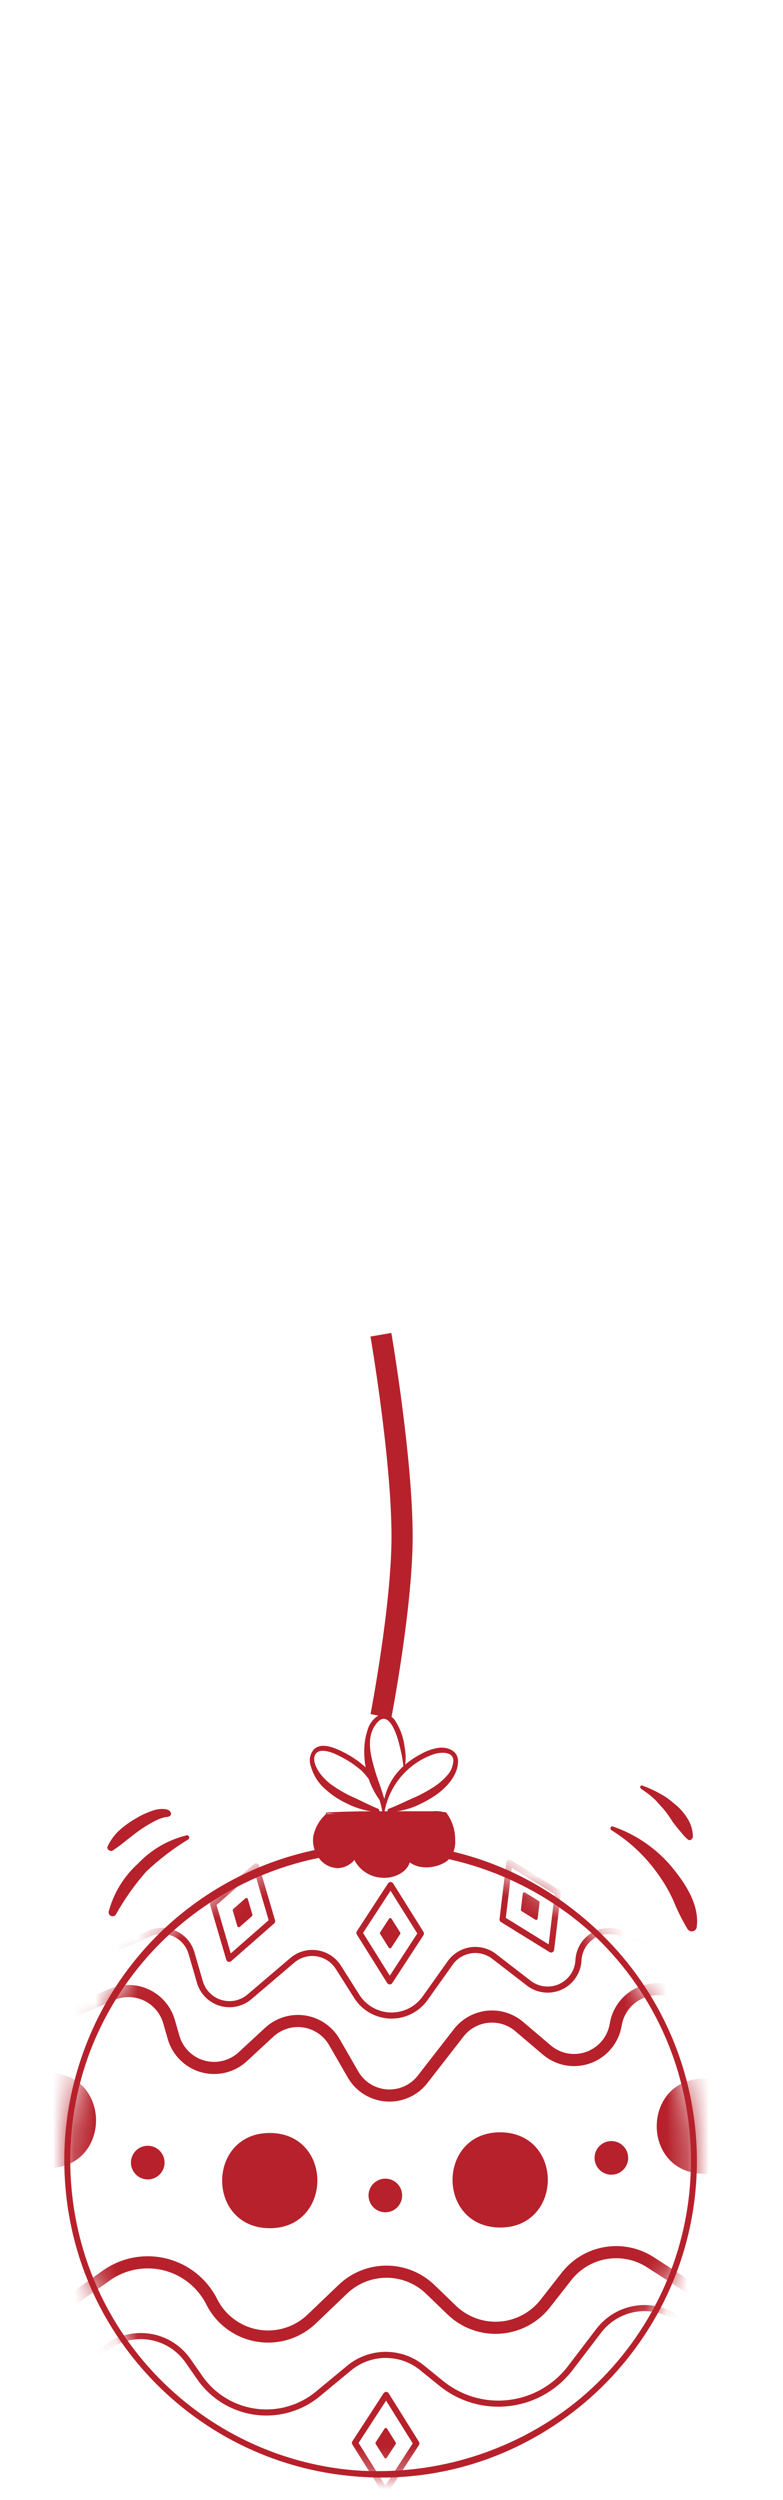 <?xml version="1.0" encoding="UTF-8"?> <svg xmlns="http://www.w3.org/2000/svg" width="37" height="118" viewBox="0 0 37 118" fill="none"> <g clip-path="url(#clip0_219_5943)"> <mask id="mask0_219_5943" style="mask-type:luminance" maskUnits="userSpaceOnUse" x="3" y="87" width="30" height="30"> <path d="M19.231 116.737C27.378 116.048 33.425 108.887 32.736 100.74C32.048 92.594 24.885 86.548 16.738 87.237C8.591 87.925 2.544 95.087 3.233 103.233C3.921 111.379 11.084 117.425 19.231 116.737Z" fill="white"></path> </mask> <g mask="url(#mask0_219_5943)"> <path d="M1.125 95.701C2.073 95.518 3.847 94.778 5.259 94.15C5.519 94.034 5.8 93.975 6.085 93.977C6.369 93.978 6.65 94.041 6.908 94.16C7.167 94.28 7.396 94.453 7.582 94.669C7.768 94.884 7.905 95.137 7.985 95.41L8.204 96.171C8.299 96.497 8.475 96.793 8.716 97.031C8.957 97.27 9.254 97.443 9.581 97.534C9.907 97.625 10.252 97.632 10.581 97.553C10.911 97.474 11.215 97.313 11.465 97.084L12.729 95.916C12.949 95.715 13.211 95.565 13.496 95.478C13.782 95.391 14.083 95.369 14.378 95.414C14.672 95.459 14.953 95.57 15.2 95.739C15.446 95.907 15.651 96.129 15.8 96.387L16.68 97.913C16.842 98.196 17.072 98.435 17.349 98.608C17.626 98.781 17.941 98.883 18.266 98.906C18.592 98.928 18.918 98.87 19.216 98.736C19.514 98.603 19.774 98.398 19.973 98.139L21.672 95.956C21.837 95.742 22.044 95.564 22.28 95.432C22.516 95.301 22.777 95.219 23.046 95.191C23.314 95.164 23.586 95.191 23.844 95.272C24.102 95.353 24.34 95.485 24.545 95.662L25.838 96.76C26.108 96.989 26.433 97.142 26.78 97.204C27.128 97.265 27.486 97.233 27.817 97.111C28.149 96.989 28.442 96.781 28.666 96.509C28.891 96.237 29.039 95.909 29.096 95.561C29.142 95.276 29.249 95.005 29.411 94.766C29.572 94.527 29.783 94.326 30.03 94.177C30.276 94.028 30.552 93.934 30.839 93.902C31.125 93.87 31.416 93.9 31.689 93.992L36.638 95.636" stroke="#B7212B" stroke-width="0.573" stroke-linecap="round" stroke-linejoin="round"></path> <path d="M2.715 109.046L5.021 107.408C5.416 107.127 5.867 106.935 6.343 106.843C6.82 106.752 7.31 106.764 7.781 106.878C8.252 106.992 8.694 107.207 9.075 107.506C9.456 107.806 9.769 108.184 9.991 108.615L10.02 108.672C10.233 109.084 10.538 109.44 10.913 109.713C11.287 109.986 11.72 110.168 12.177 110.244C12.634 110.321 13.103 110.289 13.546 110.153C13.989 110.017 14.394 109.779 14.729 109.459L16.198 108.055C16.753 107.521 17.493 107.224 18.263 107.224C19.032 107.224 19.773 107.521 20.328 108.055L21.348 109.039C21.648 109.328 22.006 109.551 22.399 109.693C22.791 109.836 23.209 109.894 23.625 109.865C24.041 109.836 24.447 109.72 24.816 109.524C25.184 109.329 25.508 109.058 25.765 108.73L26.774 107.441C27.232 106.858 27.891 106.467 28.621 106.344C29.351 106.22 30.101 106.373 30.725 106.773L35.376 109.771" stroke="#B7212B" stroke-width="0.573" stroke-linecap="round" stroke-linejoin="round"></path> <path d="M2.672 112.475L5.075 110.77C5.367 110.56 5.699 110.411 6.05 110.331C6.4 110.251 6.764 110.241 7.118 110.303C7.473 110.364 7.812 110.496 8.115 110.689C8.418 110.883 8.68 111.135 8.885 111.43L9.442 112.228C9.744 112.662 10.133 113.029 10.585 113.306C11.036 113.582 11.54 113.762 12.065 113.834C12.589 113.906 13.123 113.868 13.632 113.723C14.141 113.579 14.615 113.33 15.023 112.993L16.499 111.772C16.986 111.37 17.598 111.151 18.229 111.151C18.86 111.151 19.471 111.37 19.958 111.772L20.845 112.49C21.29 112.852 21.802 113.121 22.353 113.282C22.903 113.442 23.48 113.49 24.05 113.423C24.619 113.356 25.17 113.175 25.668 112.892C26.166 112.608 26.602 112.227 26.951 111.772L28.297 110.008C28.716 109.461 29.327 109.094 30.006 108.98C30.686 108.866 31.383 109.014 31.957 109.394L36.346 112.303" stroke="#B7212B" stroke-width="0.288" stroke-linecap="round" stroke-linejoin="round"></path> <path d="M3.289 92.702C4.151 92.537 5.821 91.826 7.057 91.266C7.247 91.18 7.453 91.137 7.661 91.138C7.869 91.139 8.075 91.185 8.264 91.273C8.453 91.36 8.621 91.487 8.756 91.645C8.892 91.803 8.992 91.989 9.05 92.189L9.445 93.55C9.513 93.784 9.639 93.997 9.811 94.169C9.983 94.342 10.196 94.469 10.43 94.538C10.663 94.607 10.911 94.617 11.149 94.566C11.387 94.515 11.609 94.405 11.794 94.246L13.805 92.534C13.964 92.397 14.15 92.296 14.351 92.237C14.552 92.179 14.764 92.165 14.971 92.195C15.178 92.226 15.376 92.301 15.552 92.415C15.728 92.529 15.877 92.68 15.989 92.857L16.858 94.228C17.029 94.499 17.263 94.722 17.541 94.88C17.819 95.038 18.132 95.125 18.451 95.134C18.771 95.142 19.087 95.072 19.373 94.929C19.659 94.786 19.905 94.575 20.09 94.315L21.276 92.648C21.389 92.489 21.534 92.354 21.701 92.252C21.868 92.15 22.055 92.082 22.248 92.054C22.442 92.025 22.64 92.036 22.829 92.086C23.019 92.136 23.197 92.223 23.351 92.343L24.989 93.607C25.2 93.769 25.451 93.871 25.715 93.9C25.979 93.93 26.246 93.888 26.487 93.777C26.729 93.666 26.935 93.491 27.084 93.271C27.234 93.052 27.32 92.795 27.334 92.53C27.345 92.307 27.406 92.09 27.514 91.895C27.622 91.7 27.773 91.532 27.956 91.405C28.139 91.277 28.349 91.194 28.569 91.16C28.79 91.127 29.015 91.145 29.227 91.212L33.515 92.648" stroke="#B7212B" stroke-width="0.288" stroke-linecap="round" stroke-linejoin="round"></path> <path d="M19.89 91.262L18.417 93.521L16.984 91.233L18.457 88.975L19.89 91.262Z" stroke="#B7212B" stroke-width="0.288" stroke-linecap="round" stroke-linejoin="round"></path> <path d="M18.848 91.251L18.431 91.891L18.025 91.244L18.442 90.605L18.848 91.251Z" fill="#B7212B" stroke="#B7212B" stroke-width="0.144" stroke-linecap="round" stroke-linejoin="round"></path> <path d="M19.675 115.33L18.206 117.592L16.773 115.305L18.246 113.042L19.675 115.33Z" stroke="#B7212B" stroke-width="0.288" stroke-linecap="round" stroke-linejoin="round"></path> <path d="M18.637 115.323L18.22 115.962L17.814 115.316L18.231 114.673L18.637 115.323Z" fill="#B7212B" stroke="#B7212B" stroke-width="0.144" stroke-linecap="round" stroke-linejoin="round"></path> <path d="M12.859 90.68L10.83 92.458L10.068 89.869L12.098 88.091L12.859 90.68Z" stroke="#B7212B" stroke-width="0.288" stroke-linecap="round" stroke-linejoin="round"></path> <path d="M11.858 90.39L11.284 90.893L11.068 90.16L11.643 89.657L11.858 90.39Z" fill="#B7212B" stroke="#B7212B" stroke-width="0.144" stroke-linecap="round" stroke-linejoin="round"></path> <path d="M23.748 90.598L26.043 92.016L26.363 89.337L24.068 87.919L23.748 90.598Z" stroke="#B7212B" stroke-width="0.288" stroke-linecap="round" stroke-linejoin="round"></path> <path d="M24.686 90.145L25.336 90.548L25.425 89.79L24.775 89.388L24.686 90.145Z" fill="#B7212B" stroke="#B7212B" stroke-width="0.144" stroke-linecap="round" stroke-linejoin="round"></path> <path d="M12.728 105.031C15.537 105.056 15.58 100.844 12.768 100.818C9.955 100.793 9.916 105.006 12.728 105.031Z" fill="#B7212B" stroke="#B7212B" stroke-width="0.282" stroke-miterlimit="10"></path> <path d="M23.618 104.999C26.427 105.024 26.47 100.811 23.654 100.786C20.838 100.761 20.806 104.974 23.618 104.999Z" fill="#B7212B" stroke="#B7212B" stroke-width="0.282" stroke-miterlimit="10"></path> <path d="M2.27 102.19C5.079 102.215 5.118 98.003 2.306 97.978C-0.506 97.953 -0.545 102.165 2.27 102.19Z" fill="#B7212B" stroke="#B7212B" stroke-width="0.282" stroke-miterlimit="10"></path> <path d="M6.982 102.729C7.068 102.729 7.153 102.712 7.232 102.679C7.311 102.646 7.383 102.598 7.444 102.537C7.505 102.476 7.553 102.404 7.586 102.325C7.619 102.246 7.635 102.161 7.635 102.075C7.635 101.989 7.619 101.904 7.586 101.825C7.553 101.746 7.505 101.674 7.444 101.613C7.383 101.552 7.311 101.504 7.232 101.471C7.153 101.438 7.068 101.421 6.982 101.421C6.808 101.421 6.642 101.49 6.52 101.613C6.397 101.735 6.328 101.902 6.328 102.075C6.328 102.248 6.397 102.415 6.52 102.537C6.642 102.66 6.808 102.729 6.982 102.729Z" fill="#B7212B" stroke="#B7212B" stroke-width="0.282" stroke-miterlimit="10"></path> <path d="M18.208 104.28C18.382 104.28 18.548 104.211 18.671 104.089C18.793 103.966 18.862 103.8 18.862 103.627C18.862 103.453 18.793 103.287 18.671 103.165C18.548 103.042 18.382 102.973 18.208 102.973C18.035 102.973 17.869 103.042 17.746 103.165C17.624 103.287 17.555 103.453 17.555 103.627C17.555 103.8 17.624 103.966 17.746 104.089C17.869 104.211 18.035 104.28 18.208 104.28Z" fill="#B7212B" stroke="#B7212B" stroke-width="0.282" stroke-miterlimit="10"></path> <path d="M28.89 102.506C29.063 102.506 29.23 102.438 29.352 102.315C29.475 102.192 29.544 102.026 29.544 101.853C29.544 101.679 29.475 101.513 29.352 101.391C29.23 101.268 29.063 101.199 28.89 101.199C28.717 101.199 28.55 101.268 28.428 101.391C28.305 101.513 28.236 101.679 28.236 101.853C28.236 102.026 28.305 102.192 28.428 102.315C28.55 102.438 28.717 102.506 28.89 102.506Z" fill="#B7212B" stroke="#B7212B" stroke-width="0.282" stroke-miterlimit="10"></path> <path d="M33.265 102.463C36.074 102.488 36.113 98.276 33.301 98.251C30.489 98.225 30.453 102.438 33.265 102.463Z" fill="#B7212B" stroke="#B7212B" stroke-width="0.282" stroke-miterlimit="10"></path> </g> <path d="M19.231 116.737C27.378 116.048 33.425 108.887 32.736 100.74C32.048 92.594 24.885 86.548 16.738 87.237C8.591 87.925 2.544 95.087 3.233 103.233C3.921 111.379 11.084 117.425 19.231 116.737Z" stroke="#B7212B" stroke-width="0.282" stroke-miterlimit="10"></path> <path d="M32.798 102.119C32.767 106.057 31.2 109.829 28.43 112.63C26.343 114.724 23.671 116.138 20.766 116.686C17.861 117.235 14.857 116.892 12.15 115.704C10.36 114.919 8.737 113.797 7.37 112.4C6.011 111 4.93 109.355 4.184 107.552C3.248 105.278 2.891 102.807 3.143 100.361C3.395 97.915 4.249 95.57 5.629 93.534C7.009 91.499 8.871 89.837 11.05 88.697C13.229 87.556 15.656 86.973 18.116 87C20.082 87.015 22.025 87.424 23.83 88.203C25.636 88.981 27.267 90.113 28.628 91.532C31.344 94.383 32.84 98.181 32.798 102.119ZM32.758 102.119C32.77 100.183 32.395 98.265 31.655 96.476C30.915 94.688 29.825 93.065 28.448 91.704C25.692 88.978 21.982 87.433 18.105 87.395C14.23 87.371 10.501 88.871 7.722 91.571C4.935 94.284 3.336 97.99 3.272 101.878C3.242 103.809 3.597 105.726 4.316 107.518C5.036 109.31 6.105 110.941 7.462 112.315C8.819 113.689 10.436 114.779 12.219 115.522C14.002 116.264 15.915 116.643 17.846 116.638C21.727 116.645 25.46 115.15 28.262 112.465C29.662 111.126 30.781 109.522 31.552 107.745C32.323 105.968 32.73 104.055 32.751 102.119H32.758Z" fill="#B7212B"></path> <path d="M15.432 85.588C16.377 85.675 17.322 85.686 18.27 85.7C18.715 85.7 19.16 85.7 19.609 85.7H20.328C20.568 85.733 20.812 85.718 21.046 85.657C21.085 85.657 21.111 85.574 21.046 85.553C20.852 85.493 20.648 85.472 20.446 85.492H19.728C19.254 85.492 18.78 85.492 18.291 85.492C17.332 85.492 16.373 85.492 15.418 85.553C15.412 85.553 15.407 85.555 15.403 85.559C15.399 85.563 15.396 85.568 15.396 85.574C15.396 85.58 15.399 85.585 15.403 85.589C15.407 85.593 15.412 85.596 15.418 85.596L15.432 85.588Z" fill="#B7212B"></path> <path d="M15.448 85.621C15.132 85.964 14.954 86.411 14.945 86.878C14.945 87.51 15.513 88.178 16.199 87.98C16.445 87.887 16.65 87.709 16.777 87.477C16.84 87.742 16.986 87.98 17.193 88.156C17.401 88.332 17.659 88.438 17.93 88.458C18.247 88.515 18.575 88.456 18.853 88.293C18.989 88.209 19.097 88.086 19.161 87.939C19.225 87.793 19.243 87.631 19.212 87.474C19.262 87.65 19.37 87.803 19.519 87.909C19.668 88.015 19.849 88.067 20.031 88.056C20.453 88.066 20.866 87.923 21.191 87.653C21.55 87.237 21.525 86.256 21.026 85.617" fill="#B7212B"></path> <path d="M15.428 85.603C15.107 85.883 14.887 86.261 14.803 86.68C14.779 86.862 14.791 87.047 14.838 87.225C14.886 87.402 14.968 87.569 15.08 87.714C15.184 87.856 15.319 87.971 15.474 88.052C15.63 88.132 15.803 88.175 15.978 88.177C16.176 88.167 16.368 88.101 16.531 87.988C16.695 87.876 16.824 87.72 16.904 87.538L16.628 87.502C16.718 87.813 16.901 88.089 17.154 88.291C17.407 88.493 17.716 88.611 18.04 88.63C18.729 88.691 19.595 88.217 19.35 87.42L19.07 87.495C19.358 88.31 20.568 88.278 21.15 87.818C21.276 87.694 21.374 87.543 21.436 87.377C21.498 87.21 21.523 87.033 21.509 86.856C21.516 86.391 21.369 85.936 21.092 85.563C21.031 85.484 20.895 85.563 20.956 85.642C21.315 86.134 21.563 87.043 21.117 87.563C20.858 87.787 20.529 87.914 20.187 87.922C19.799 87.966 19.419 87.833 19.35 87.405C19.325 87.244 19.049 87.28 19.067 87.445C19.139 88.07 18.474 88.317 17.96 88.256C17.529 88.203 16.951 87.937 16.926 87.448C16.925 87.419 16.915 87.391 16.898 87.366C16.882 87.342 16.858 87.323 16.831 87.312C16.804 87.301 16.774 87.297 16.745 87.302C16.716 87.308 16.689 87.321 16.668 87.341C16.463 87.563 16.283 87.804 15.949 87.808C15.812 87.8 15.679 87.757 15.562 87.685C15.445 87.612 15.349 87.511 15.281 87.391C14.922 86.834 15.12 86.112 15.468 85.595C15.468 85.574 15.446 85.545 15.428 85.567V85.603Z" fill="#B7212B"></path> <path d="M18.147 85.653C18.238 85.009 18.504 84.402 18.916 83.899C19.329 83.397 19.872 83.017 20.485 82.802C20.773 82.708 21.38 82.64 21.423 83.071C21.418 83.355 21.303 83.627 21.103 83.829C20.907 84.048 20.68 84.237 20.428 84.389C20.137 84.573 19.832 84.734 19.516 84.87C19.135 85.035 18.762 85.229 18.37 85.373C18.291 85.402 18.291 85.538 18.392 85.531C18.808 85.511 19.219 85.421 19.605 85.265C19.952 85.117 20.284 84.937 20.597 84.727C21.107 84.367 21.642 83.793 21.645 83.132C21.645 82.644 21.175 82.453 20.751 82.493C20.453 82.535 20.165 82.634 19.904 82.784C19.573 82.953 19.268 83.168 18.999 83.423C18.7 83.707 18.465 84.052 18.309 84.434C18.153 84.816 18.079 85.226 18.093 85.639C18.093 85.667 18.144 85.678 18.147 85.639V85.653Z" fill="#B7212B"></path> <path d="M18.148 85.646C18.173 85.247 18.113 84.847 17.974 84.473C17.834 84.099 17.617 83.758 17.337 83.473C16.98 83.139 16.573 82.862 16.13 82.654C15.771 82.482 15.2 82.241 14.848 82.554C14.747 82.663 14.68 82.799 14.652 82.945C14.625 83.091 14.639 83.241 14.693 83.38C14.797 83.752 14.998 84.091 15.275 84.36C15.591 84.666 15.955 84.919 16.353 85.107C16.817 85.347 17.325 85.492 17.847 85.534C17.947 85.534 17.947 85.405 17.868 85.373C17.477 85.218 17.1 85.014 16.715 84.841C16.393 84.698 16.084 84.526 15.792 84.328C15.51 84.147 15.266 83.913 15.074 83.638C14.923 83.405 14.715 82.981 14.955 82.74C15.196 82.5 15.767 82.74 16.033 82.881C16.422 83.071 16.785 83.312 17.11 83.599C17.652 84.156 17.994 84.877 18.084 85.649C18.084 85.682 18.137 85.671 18.137 85.649L18.148 85.646Z" fill="#B7212B"></path> <path d="M19.12 83.459C19.185 83.128 19.185 82.788 19.12 82.457C19.07 82.031 18.926 81.622 18.7 81.258C18.622 81.114 18.493 81.006 18.338 80.954C18.184 80.902 18.015 80.91 17.867 80.978C17.613 81.145 17.431 81.401 17.357 81.696C17.248 82.037 17.2 82.394 17.213 82.751C17.221 83.625 17.526 84.47 18.079 85.147C18.091 85.159 18.107 85.167 18.124 85.17C18.142 85.172 18.159 85.169 18.174 85.16C18.189 85.152 18.201 85.138 18.208 85.122C18.215 85.106 18.216 85.088 18.212 85.071C18.108 84.755 18.021 84.436 17.903 84.127C17.791 83.82 17.695 83.507 17.615 83.19C17.45 82.558 17.357 81.85 17.82 81.311C18.42 80.615 18.822 82.105 18.898 82.468C18.98 82.787 19.038 83.113 19.07 83.441C19.07 83.47 19.117 83.481 19.124 83.441L19.12 83.459Z" fill="#B7212B"></path> <path d="M18 81C18 81 19 75.837 19 72.529C19 68.808 18 63 18 63" stroke="#B7212B"></path> <path d="M15.44 86.044C15.345 86.322 15.306 86.617 15.325 86.91C15.328 87.042 15.376 87.168 15.462 87.269C15.5 87.31 15.548 87.342 15.601 87.361C15.654 87.38 15.711 87.387 15.767 87.38C15.771 87.378 15.774 87.375 15.776 87.371C15.778 87.367 15.779 87.363 15.779 87.359C15.779 87.355 15.778 87.35 15.776 87.346C15.774 87.343 15.771 87.34 15.767 87.337C15.678 87.298 15.603 87.233 15.551 87.15C15.49 87.05 15.452 86.937 15.44 86.82C15.408 86.569 15.418 86.314 15.469 86.066H15.437L15.44 86.044Z" fill="#B7212B"></path> <path d="M20.801 86.123C20.943 86.417 20.982 86.749 20.913 87.068C20.868 87.187 20.792 87.293 20.694 87.373C20.647 87.42 20.589 87.459 20.539 87.502C20.488 87.536 20.442 87.574 20.399 87.617C20.396 87.624 20.395 87.63 20.395 87.638C20.394 87.644 20.396 87.651 20.398 87.658C20.401 87.664 20.405 87.67 20.41 87.675C20.415 87.68 20.421 87.683 20.428 87.686C20.579 87.696 20.728 87.648 20.844 87.553C20.977 87.455 21.067 87.309 21.096 87.147C21.113 86.972 21.087 86.796 21.02 86.633C20.968 86.456 20.901 86.283 20.819 86.116C20.798 86.116 20.819 86.116 20.819 86.116L20.801 86.123Z" fill="#B7212B"></path> <path d="M28.889 86.382C29.744 86.912 30.485 87.606 31.069 88.425C31.36 88.821 31.609 89.246 31.813 89.693C32.002 90.162 32.227 90.616 32.488 91.05C32.515 91.094 32.555 91.127 32.602 91.146C32.65 91.164 32.702 91.167 32.751 91.154C32.8 91.141 32.844 91.112 32.875 91.072C32.907 91.032 32.925 90.983 32.926 90.932C33.063 89.837 32.287 88.748 31.612 87.966C30.892 87.164 29.98 86.56 28.961 86.21C28.861 86.174 28.8 86.328 28.889 86.382Z" fill="#B7212B"></path> <path d="M30.287 84.432C30.521 84.578 30.74 84.746 30.941 84.935C31.038 85.032 31.128 85.136 31.218 85.237C31.305 85.328 31.388 85.424 31.465 85.524C31.544 85.628 31.62 85.736 31.692 85.844C31.764 85.951 31.767 85.966 31.81 86.023C31.853 86.081 31.875 86.109 31.907 86.149L31.943 86.195C32.029 86.31 32.126 86.418 32.22 86.529C32.304 86.639 32.401 86.739 32.507 86.828C32.611 86.91 32.733 86.795 32.744 86.691C32.739 86.384 32.648 86.084 32.482 85.826C32.319 85.56 32.11 85.327 31.864 85.136C31.749 85.035 31.629 84.941 31.505 84.852C31.389 84.774 31.269 84.702 31.146 84.637C30.889 84.495 30.621 84.375 30.345 84.278C30.262 84.249 30.215 84.371 30.287 84.414V84.432Z" fill="#B7212B"></path> <path d="M8.825 86.626C7.949 86.838 7.153 87.298 6.533 87.951C5.856 88.558 5.37 89.349 5.136 90.228C5.128 90.27 5.135 90.314 5.155 90.351C5.176 90.389 5.208 90.418 5.248 90.435C5.288 90.451 5.332 90.454 5.373 90.442C5.414 90.429 5.449 90.403 5.474 90.368C5.88 89.643 6.362 88.963 6.91 88.339C7.517 87.764 8.183 87.255 8.896 86.82C8.917 86.806 8.931 86.785 8.938 86.761C8.945 86.738 8.943 86.712 8.934 86.689C8.924 86.667 8.907 86.648 8.885 86.637C8.863 86.625 8.838 86.621 8.814 86.626H8.825Z" fill="#B7212B"></path> <path d="M8.084 85.642C8.084 85.312 7.542 85.369 7.327 85.427C7.013 85.52 6.712 85.654 6.432 85.825C6.151 85.981 5.889 86.168 5.649 86.382C5.412 86.6 5.219 86.862 5.082 87.154C5.028 87.297 5.211 87.412 5.33 87.344C5.562 87.188 5.786 87.02 6.001 86.841C6.235 86.669 6.45 86.482 6.695 86.321C6.924 86.166 7.164 86.027 7.413 85.904C7.543 85.843 7.681 85.797 7.822 85.768C7.887 85.768 8.074 85.746 8.07 85.638L8.084 85.642Z" fill="#B7212B"></path> </g> <defs> <clipPath id="clip0_219_5943"> <rect width="37" height="117.779" fill="white" transform="translate(0 -0.003)"></rect> </clipPath> </defs> </svg> 